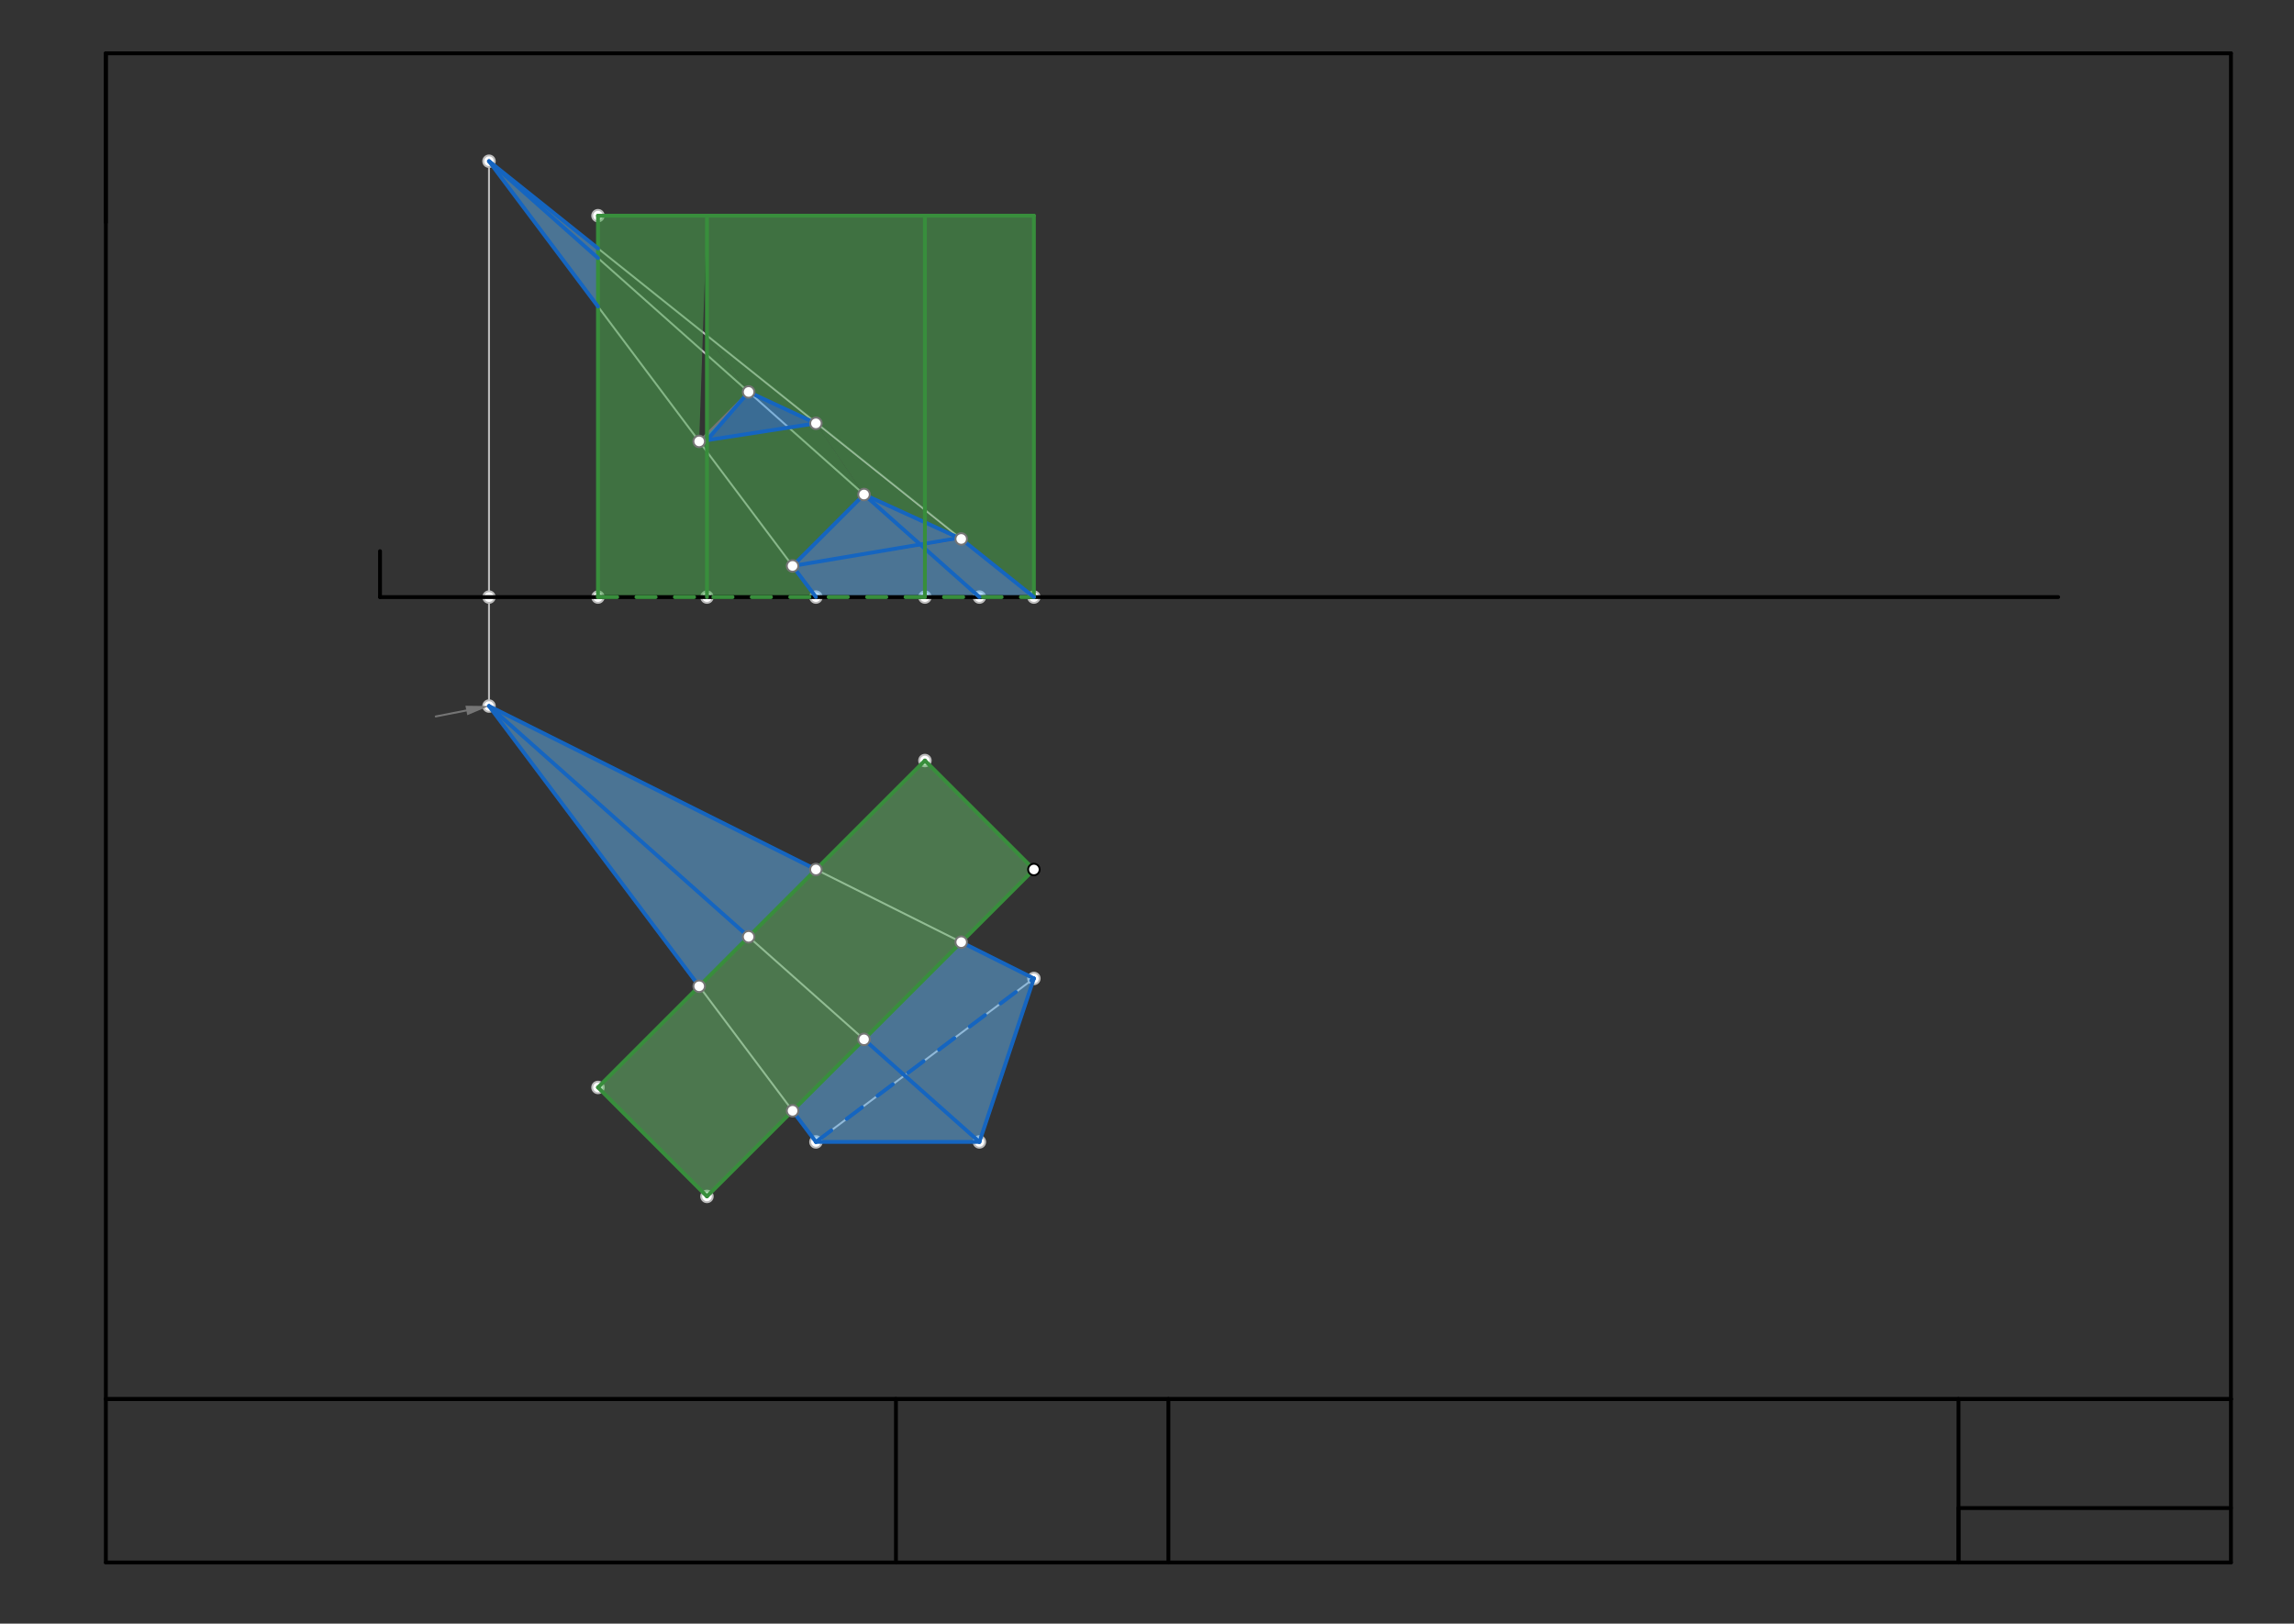 <svg xmlns="http://www.w3.org/2000/svg" class="svg--1it" height="100%" preserveAspectRatio="xMidYMid meet" viewBox="0 0 1193.386 844.724" width="100%"><rect x="0" y="0" width="1193.386" height="844.724" fill="#333333" stroke="none"/><defs><marker id="marker-arrow" markerHeight="16" markerUnits="userSpaceOnUse" markerWidth="24" orient="auto-start-reverse" refX="24" refY="4" viewBox="0 0 24 8"><path d="M 0 0 L 24 4 L 0 8 z" stroke="inherit"></path></marker></defs><g class="aux-layer--1FB"><g class="element--2qn"><line stroke="#BDBDBD" stroke-dasharray="none" stroke-linecap="round" stroke-width="1" x1="254.387" x2="254.387" y1="310.639" y2="367.332"></line></g><g class="element--2qn"><line stroke="#BDBDBD" stroke-dasharray="none" stroke-linecap="round" stroke-width="1" x1="254.387" x2="254.387" y1="310.639" y2="83.867"></line></g><g class="element--2qn"><line stroke="#BDBDBD" stroke-dasharray="none" stroke-linecap="round" stroke-width="1" x1="311.08" x2="311.08" y1="310.639" y2="112.214"></line></g><g class="element--2qn"><line stroke="#BDBDBD" stroke-dasharray="none" stroke-linecap="round" stroke-width="1" x1="424.466" x2="509.505" y1="594.103" y2="594.103"></line></g><g class="element--2qn"><line stroke="#BDBDBD" stroke-dasharray="none" stroke-linecap="round" stroke-width="1" x1="509.505" x2="537.852" y1="594.103" y2="509.064"></line></g><g class="element--2qn"><line stroke="#BDBDBD" stroke-dasharray="none" stroke-linecap="round" stroke-width="1" x1="537.852" x2="424.466" y1="509.064" y2="594.103"></line></g><g class="element--2qn"><line stroke="#BDBDBD" stroke-dasharray="none" stroke-linecap="round" stroke-width="1" x1="424.466" x2="254.387" y1="594.103" y2="367.332"></line></g><g class="element--2qn"><line stroke="#BDBDBD" stroke-dasharray="none" stroke-linecap="round" stroke-width="1" x1="509.505" x2="254.387" y1="594.103" y2="367.332"></line></g><g class="element--2qn"><line stroke="#BDBDBD" stroke-dasharray="none" stroke-linecap="round" stroke-width="1" x1="537.852" x2="254.387" y1="509.064" y2="367.332"></line></g><g class="element--2qn"><line stroke="#BDBDBD" stroke-dasharray="none" stroke-linecap="round" stroke-width="1" x1="424.466" x2="254.387" y1="310.639" y2="83.867"></line></g><g class="element--2qn"><line stroke="#BDBDBD" stroke-dasharray="none" stroke-linecap="round" stroke-width="1" x1="509.505" x2="254.387" y1="310.639" y2="83.867"></line></g><g class="element--2qn"><line stroke="#BDBDBD" stroke-dasharray="none" stroke-linecap="round" stroke-width="1" x1="537.852" x2="254.387" y1="310.639" y2="83.867"></line></g><g class="element--2qn"><line stroke="#BDBDBD" stroke-dasharray="none" stroke-linecap="round" stroke-width="1" x1="311.08" x2="367.773" y1="565.757" y2="622.45"></line></g><g class="element--2qn"><line stroke="#BDBDBD" stroke-dasharray="none" stroke-linecap="round" stroke-width="1" x1="367.773" x2="537.852" y1="622.45" y2="452.371"></line></g><g class="element--2qn"><line stroke="#BDBDBD" stroke-dasharray="none" stroke-linecap="round" stroke-width="1" x1="537.852" x2="481.159" y1="452.371" y2="395.678"></line></g><g class="element--2qn"><line stroke="#BDBDBD" stroke-dasharray="none" stroke-linecap="round" stroke-width="1" x1="481.159" x2="311.08" y1="395.678" y2="565.757"></line></g><g class="element--2qn"><line stroke="#BDBDBD" stroke-dasharray="none" stroke-linecap="round" stroke-width="1" x1="367.773" x2="367.773" y1="310.639" y2="112.214"></line></g><g class="element--2qn"><line stroke="#BDBDBD" stroke-dasharray="none" stroke-linecap="round" stroke-width="1" x1="481.159" x2="481.159" y1="310.639" y2="112.214"></line></g><g class="element--2qn"><line stroke="#BDBDBD" stroke-dasharray="none" stroke-linecap="round" stroke-width="1" x1="537.852" x2="537.852" y1="310.639" y2="112.214"></line></g><g class="element--2qn"><line stroke="#BDBDBD" stroke-dasharray="none" stroke-linecap="round" stroke-width="1" x1="311.08" x2="537.852" y1="112.214" y2="112.214"></line></g><g class="element--2qn"><circle cx="424.466" cy="310.639" r="3" stroke="#BDBDBD" stroke-width="1" fill="#ffffff"></circle>}</g><g class="element--2qn"><circle cx="424.466" cy="594.103" r="3" stroke="#BDBDBD" stroke-width="1" fill="#ffffff"></circle>}</g><g class="element--2qn"><circle cx="509.505" cy="594.103" r="3" stroke="#BDBDBD" stroke-width="1" fill="#ffffff"></circle>}</g><g class="element--2qn"><circle cx="509.505" cy="310.639" r="3" stroke="#BDBDBD" stroke-width="1" fill="#ffffff"></circle>}</g><g class="element--2qn"><circle cx="537.852" cy="509.064" r="3" stroke="#BDBDBD" stroke-width="1" fill="#ffffff"></circle>}</g><g class="element--2qn"><circle cx="537.852" cy="310.639" r="3" stroke="#BDBDBD" stroke-width="1" fill="#ffffff"></circle>}</g><g class="element--2qn"><circle cx="254.387" cy="367.332" r="3" stroke="#BDBDBD" stroke-width="1" fill="#ffffff"></circle>}</g><g class="element--2qn"><circle cx="254.387" cy="310.639" r="3" stroke="#BDBDBD" stroke-width="1" fill="#ffffff"></circle>}</g><g class="element--2qn"><circle cx="254.387" cy="83.867" r="3" stroke="#BDBDBD" stroke-width="1" fill="#ffffff"></circle>}</g><g class="element--2qn"><circle cx="311.08" cy="310.639" r="3" stroke="#BDBDBD" stroke-width="1" fill="#ffffff"></circle>}</g><g class="element--2qn"><circle cx="311.08" cy="565.757" r="3" stroke="#BDBDBD" stroke-width="1" fill="#ffffff"></circle>}</g><g class="element--2qn"><circle cx="367.773" cy="310.639" r="3" stroke="#BDBDBD" stroke-width="1" fill="#ffffff"></circle>}</g><g class="element--2qn"><circle cx="367.773" cy="622.45" r="3" stroke="#BDBDBD" stroke-width="1" fill="#ffffff"></circle>}</g><g class="element--2qn"><circle cx="481.159" cy="395.678" r="3" stroke="#BDBDBD" stroke-width="1" fill="#ffffff"></circle>}</g><g class="element--2qn"><circle cx="481.159" cy="310.639" r="3" stroke="#BDBDBD" stroke-width="1" fill="#ffffff"></circle>}</g><g class="element--2qn"><circle cx="311.08" cy="112.214" r="3" stroke="#BDBDBD" stroke-width="1" fill="#ffffff"></circle>}</g></g><g class="main-layer--3Vd"><g class="element--2qn"><g fill="#66BB6A" opacity="0.5"><path d="M 311.08 565.757 L 481.159 395.678 L 533.481 448 L 537.852 452.371 L 367.773 622.45 Z" stroke="none"></path></g></g><g class="element--2qn"><g fill="#64B5F6" opacity="0.5"><path d="M 251.694 367.75 L 251.694 367.75 L 256.694 367.75 Z" stroke="none"></path></g></g><g class="element--2qn"><g fill="#64B5F6" opacity="0.5"><path d="M 254.387 367.332 L 424.466 452.371 L 363.724 513.114 Z" stroke="none"></path></g></g><g class="element--2qn"><g fill="#64B5F6" opacity="0.5"><path d="M 500.057 490.166 L 537.852 509.064 L 509.505 594.103 L 424.466 594.103 L 412.318 577.905 Z" stroke="none"></path></g></g><g class="element--2qn"><g fill="#64B5F6" opacity="0.5"><path d="M 424.466 310.639 L 412.318 294.441 L 449.478 257.281 L 498.915 279.881 L 522.887 298.667 L 537.852 310.639 Z" stroke="none"></path></g></g><g class="element--2qn"><g fill="#64B5F6" opacity="0.5"><path d="M 311.08 159.458 L 254.387 83.867 L 311.08 129.222 Z" stroke="none"></path></g></g><g class="element--2qn"><g fill="#4CAF50" opacity="0.5"><path d="M 311.08 310.639 L 311.08 112.214 L 367.773 112.214 L 363.724 229.649 L 412.318 294.441 L 424.466 310.639 Z" stroke="none"></path></g></g><g class="element--2qn"><g fill="#4CAF50" opacity="0.5"><path d="M 412.318 294.441 L 363.724 229.649 L 424.466 220.25 L 449.478 257.281 Z" stroke="none"></path></g></g><g class="element--2qn"><g fill="#4CAF50" opacity="0.5"><path d="M 363.724 229.649 L 367.773 112.214 L 363.724 229.649 Z" stroke="none"></path></g></g><g class="element--2qn"><g fill="#4CAF50" opacity="0.5"><path d="M 498.915 279.881 L 449.478 257.281 L 424.466 220.25 Z" stroke="none"></path></g></g><g class="element--2qn"><g fill="#4CAF50" opacity="0.5"><path d="M 537.852 310.639 L 537.852 112.214 L 367.773 112.214 L 367.773 174.736 Z" stroke="none"></path></g></g><g class="element--2qn"><g fill="#4CAF50" opacity="0.5"><path d="M 367.773 229.022 L 367.773 174.736 L 389.45 203.923 Z" stroke="none"></path></g></g><g class="element--2qn"><g fill="#4CAF50" opacity="0.5"><path d="M 424.466 220.25 L 389.45 203.923 L 367.773 174.736 Z" stroke="none"></path></g></g><g class="element--2qn"><g fill="#42A5F5" opacity="0.5"><path d="M 363.724 229.649 L 389.45 203.923 L 424.466 220.25 Z" stroke="none"></path></g></g><g class="element--2qn"><line stroke="#000000" stroke-dasharray="none" stroke-linecap="round" stroke-width="2" x1="55.066" x2="55.066" y1="115.733" y2="27.733"></line></g><g class="element--2qn"><line stroke="#000000" stroke-dasharray="none" stroke-linecap="round" stroke-width="2" x1="55.066" x2="1160.578" y1="27.733" y2="27.733"></line></g><g class="element--2qn"><line stroke="#000000" stroke-dasharray="none" stroke-linecap="round" stroke-width="2" x1="1160.578" x2="1160.578" y1="27.733" y2="727.891"></line></g><g class="element--2qn"><line stroke="#000000" stroke-dasharray="none" stroke-linecap="round" stroke-width="2" x1="1160.578" x2="55.066" y1="727.891" y2="727.891"></line></g><g class="element--2qn"><line stroke="#000000" stroke-dasharray="none" stroke-linecap="round" stroke-width="2" x1="55.066" x2="55.066" y1="727.891" y2="27.733"></line></g><g class="element--2qn"><line stroke="#000000" stroke-dasharray="none" stroke-linecap="round" stroke-width="2" x1="1160.578" x2="1160.578" y1="727.891" y2="812.93"></line></g><g class="element--2qn"><line stroke="#000000" stroke-dasharray="none" stroke-linecap="round" stroke-width="2" x1="1160.578" x2="55.066" y1="812.93" y2="812.93"></line></g><g class="element--2qn"><line stroke="#000000" stroke-dasharray="none" stroke-linecap="round" stroke-width="2" x1="55.066" x2="55.066" y1="812.93" y2="727.891"></line></g><g class="element--2qn"><line stroke="#000000" stroke-dasharray="none" stroke-linecap="round" stroke-width="2" x1="55.066" x2="466.09" y1="727.891" y2="727.891"></line></g><g class="element--2qn"><line stroke="#000000" stroke-dasharray="none" stroke-linecap="round" stroke-width="2" x1="466.09" x2="466.09" y1="727.891" y2="812.93"></line></g><g class="element--2qn"><line stroke="#000000" stroke-dasharray="none" stroke-linecap="round" stroke-width="2" x1="466.09" x2="607.822" y1="727.891" y2="727.891"></line></g><g class="element--2qn"><line stroke="#000000" stroke-dasharray="none" stroke-linecap="round" stroke-width="2" x1="607.822" x2="607.822" y1="727.891" y2="812.93"></line></g><g class="element--2qn"><line stroke="#000000" stroke-dasharray="none" stroke-linecap="round" stroke-width="2" x1="607.822" x2="1018.846" y1="727.891" y2="727.891"></line></g><g class="element--2qn"><line stroke="#000000" stroke-dasharray="none" stroke-linecap="round" stroke-width="2" x1="1018.846" x2="1018.846" y1="727.891" y2="812.93"></line></g><g class="element--2qn"><line stroke="#000000" stroke-dasharray="none" stroke-linecap="round" stroke-width="2" x1="1160.578" x2="1018.846" y1="727.891" y2="727.891"></line></g><g class="element--2qn"><line stroke="#000000" stroke-dasharray="none" stroke-linecap="round" stroke-width="2" x1="1018.846" x2="1018.846" y1="812.93" y2="784.584"></line></g><g class="element--2qn"><line stroke="#000000" stroke-dasharray="none" stroke-linecap="round" stroke-width="2" x1="1018.846" x2="1160.578" y1="784.584" y2="784.584"></line></g><g class="element--2qn"><line stroke="#000000" stroke-dasharray="none" stroke-linecap="round" stroke-width="2" x1="197.694" x2="1070.694" y1="310.639" y2="310.639"></line></g><g class="element--2qn"><line stroke="#000000" stroke-dasharray="none" stroke-linecap="round" stroke-width="2" x1="197.694" x2="197.694" y1="310.639" y2="286.75"></line></g><g class="element--2qn"><line stroke="#757575" stroke-dasharray="none" stroke-linecap="round" stroke-width="1" x1="500.057" x2="449.478" y1="280.403" y2="257.281"></line></g><g class="element--2qn"><line stroke="#757575" stroke-dasharray="none" stroke-linecap="round" stroke-width="1" x1="449.478" x2="412.318" y1="257.281" y2="294.441"></line></g><g class="element--2qn"><line stroke="#757575" stroke-dasharray="none" stroke-linecap="round" stroke-width="1" x1="412.318" x2="500.057" y1="294.441" y2="280.403"></line></g><g class="element--2qn"><line stroke="#757575" stroke-dasharray="none" stroke-linecap="round" stroke-width="1" x1="424.466" x2="389.45" y1="220.25" y2="203.923"></line></g><g class="element--2qn"><line stroke="#757575" stroke-dasharray="none" stroke-linecap="round" stroke-width="1" x1="389.45" x2="363.724" y1="203.923" y2="229.649"></line></g><g class="element--2qn"><line stroke="#757575" stroke-dasharray="none" stroke-linecap="round" stroke-width="1" x1="363.724" x2="424.466" y1="229.649" y2="220.25"></line></g><g class="element--2qn"><line stroke="#757575" stroke-dasharray="none" stroke-linecap="round" stroke-width="1" x1="242.611" x2="226.694" y1="369.636" y2="372.75"></line><path d="M254.387,367.332 l12,2.5 l0,-5 z" fill="#757575" stroke="#757575" stroke-width="0" transform="rotate(168.93, 254.387, 367.332)"></path></g><g class="element--2qn"><line stroke="#757575" stroke-dasharray="none" stroke-linecap="round" stroke-width="1" x1="412.318" x2="501.694" y1="577.905" y2="488.75"></line></g><g class="element--2qn"><line stroke="#757575" stroke-dasharray="none" stroke-linecap="round" stroke-width="1" x1="363.724" x2="424.466" y1="513.114" y2="452.371"></line></g><g class="element--2qn"><line stroke="#1565C0" stroke-dasharray="none" stroke-linecap="round" stroke-width="2" x1="537.852" x2="509.505" y1="509.064" y2="594.103"></line></g><g class="element--2qn"><line stroke="#1565C0" stroke-dasharray="none" stroke-linecap="round" stroke-width="2" x1="509.505" x2="424.466" y1="594.103" y2="594.103"></line></g><g class="element--2qn"><line stroke="#1565C0" stroke-dasharray="none" stroke-linecap="round" stroke-width="2" x1="509.505" x2="449.526" y1="594.103" y2="540.789"></line></g><g class="element--2qn"><line stroke="#1565C0" stroke-dasharray="10" stroke-linecap="round" stroke-width="2" x1="424.466" x2="537.852" y1="594.103" y2="509.064"></line></g><g class="element--2qn"><line stroke="#1565C0" stroke-dasharray="none" stroke-linecap="round" stroke-width="2" x1="537.852" x2="500.057" y1="509.064" y2="490.166"></line></g><g class="element--2qn"><line stroke="#1565C0" stroke-dasharray="none" stroke-linecap="round" stroke-width="2" x1="424.466" x2="412.318" y1="594.103" y2="577.905"></line></g><g class="element--2qn"><line stroke="#1565C0" stroke-dasharray="none" stroke-linecap="round" stroke-width="2" x1="364.187" x2="254.387" y1="513.732" y2="367.332"></line></g><g class="element--2qn"><line stroke="#1565C0" stroke-dasharray="none" stroke-linecap="round" stroke-width="2" x1="389.45" x2="254.387" y1="487.387" y2="367.332"></line></g><g class="element--2qn"><line stroke="#1565C0" stroke-dasharray="none" stroke-linecap="round" stroke-width="2" x1="424.466" x2="254.387" y1="452.371" y2="367.332"></line></g><g class="element--2qn"><line stroke="#388E3C" stroke-dasharray="none" stroke-linecap="round" stroke-width="2" x1="311.08" x2="481.159" y1="565.757" y2="395.678"></line></g><g class="element--2qn"><line stroke="#388E3C" stroke-dasharray="none" stroke-linecap="round" stroke-width="2" x1="537.852" x2="481.159" y1="452.371" y2="395.678"></line></g><g class="element--2qn"><line stroke="#388E3C" stroke-dasharray="none" stroke-linecap="round" stroke-width="2" x1="537.852" x2="367.773" y1="452.371" y2="622.45"></line></g><g class="element--2qn"><line stroke="#388E3C" stroke-dasharray="none" stroke-linecap="round" stroke-width="2" x1="367.773" x2="311.08" y1="622.45" y2="565.757"></line></g><g class="element--2qn"><line stroke="#388E3C" stroke-dasharray="none" stroke-linecap="round" stroke-width="2" x1="311.08" x2="311.08" y1="310.639" y2="112.214"></line></g><g class="element--2qn"><line stroke="#388E3C" stroke-dasharray="none" stroke-linecap="round" stroke-width="2" x1="311.08" x2="537.852" y1="112.214" y2="112.214"></line></g><g class="element--2qn"><line stroke="#388E3C" stroke-dasharray="none" stroke-linecap="round" stroke-width="2" x1="537.852" x2="537.852" y1="112.214" y2="310.639"></line></g><g class="element--2qn"><line stroke="#388E3C" stroke-dasharray="10" stroke-linecap="round" stroke-width="2" x1="311.08" x2="537.852" y1="310.639" y2="310.639"></line></g><g class="element--2qn"><line stroke="#1565C0" stroke-dasharray="none" stroke-linecap="round" stroke-width="2" x1="537.852" x2="500.057" y1="310.639" y2="280.403"></line></g><g class="element--2qn"><line stroke="#1565C0" stroke-dasharray="none" stroke-linecap="round" stroke-width="2" x1="509.505" x2="449.478" y1="310.639" y2="257.281"></line></g><g class="element--2qn"><line stroke="#1565C0" stroke-dasharray="none" stroke-linecap="round" stroke-width="2" x1="424.466" x2="412.318" y1="310.639" y2="294.441"></line></g><g class="element--2qn"><line stroke="#1565C0" stroke-dasharray="none" stroke-linecap="round" stroke-width="2" x1="424.466" x2="389.45" y1="220.25" y2="203.923"></line></g><g class="element--2qn"><line stroke="#1565C0" stroke-dasharray="none" stroke-linecap="round" stroke-width="2" x1="367.773" x2="389.45" y1="229.022" y2="203.923"></line></g><g class="element--2qn"><line stroke="#1565C0" stroke-dasharray="none" stroke-linecap="round" stroke-width="2" x1="363.724" x2="424.466" y1="229.649" y2="220.25"></line></g><g class="element--2qn"><line stroke="#1565C0" stroke-dasharray="none" stroke-linecap="round" stroke-width="2" x1="412.318" x2="449.478" y1="294.441" y2="257.281"></line></g><g class="element--2qn"><line stroke="#1565C0" stroke-dasharray="none" stroke-linecap="round" stroke-width="2" x1="449.478" x2="500.057" y1="257.281" y2="280.403"></line></g><g class="element--2qn"><line stroke="#1565C0" stroke-dasharray="none" stroke-linecap="round" stroke-width="2" x1="499.694" x2="412.318" y1="279.75" y2="294.441"></line></g><g class="element--2qn"><line stroke="#1565C0" stroke-dasharray="none" stroke-linecap="round" stroke-width="2" x1="311.08" x2="254.387" y1="159.458" y2="83.867"></line></g><g class="element--2qn"><line stroke="#1565C0" stroke-dasharray="none" stroke-linecap="round" stroke-width="2" x1="311.08" x2="254.387" y1="134.261" y2="83.867"></line></g><g class="element--2qn"><line stroke="#1565C0" stroke-dasharray="none" stroke-linecap="round" stroke-width="2" x1="311.08" x2="254.387" y1="129.222" y2="83.867"></line></g><g class="element--2qn"><line stroke="#388E3C" stroke-dasharray="none" stroke-linecap="round" stroke-width="2" x1="367.773" x2="367.773" y1="310.639" y2="112.214"></line></g><g class="element--2qn"><line stroke="#388E3C" stroke-dasharray="none" stroke-linecap="round" stroke-width="2" x1="481.159" x2="481.159" y1="310.639" y2="112.214"></line></g><g class="element--2qn"><circle cx="537.852" cy="452.371" r="3" stroke="#000000" stroke-width="1" fill="#ffffff"></circle>}</g><g class="element--2qn"><circle cx="500.057" cy="490.166" r="3" stroke="#757575" stroke-width="1" fill="#ffffff"></circle>}</g><g class="element--2qn"><circle cx="424.466" cy="452.371" r="3" stroke="#757575" stroke-width="1" fill="#ffffff"></circle>}</g><g class="element--2qn"><circle cx="449.478" cy="540.745" r="3" stroke="#757575" stroke-width="1" fill="#ffffff"></circle>}</g><g class="element--2qn"><circle cx="389.45" cy="487.387" r="3" stroke="#757575" stroke-width="1" fill="#ffffff"></circle>}</g><g class="element--2qn"><circle cx="412.318" cy="577.905" r="3" stroke="#757575" stroke-width="1" fill="#ffffff"></circle>}</g><g class="element--2qn"><circle cx="363.724" cy="513.114" r="3" stroke="#757575" stroke-width="1" fill="#ffffff"></circle>}</g><g class="element--2qn"><circle cx="500.057" cy="280.403" r="3" stroke="#757575" stroke-width="1" fill="#ffffff"></circle>}</g><g class="element--2qn"><circle cx="424.466" cy="220.25" r="3" stroke="#757575" stroke-width="1" fill="#ffffff"></circle>}</g><g class="element--2qn"><circle cx="449.478" cy="257.281" r="3" stroke="#757575" stroke-width="1" fill="#ffffff"></circle>}</g><g class="element--2qn"><circle cx="412.318" cy="294.441" r="3" stroke="#757575" stroke-width="1" fill="#ffffff"></circle>}</g><g class="element--2qn"><circle cx="363.724" cy="229.649" r="3" stroke="#757575" stroke-width="1" fill="#ffffff"></circle>}</g><g class="element--2qn"><circle cx="389.45" cy="203.923" r="3" stroke="#757575" stroke-width="1" fill="#ffffff"></circle>}</g></g><g class="snaps-layer--2PT"></g><g class="temp-layer--rAP"></g></svg>